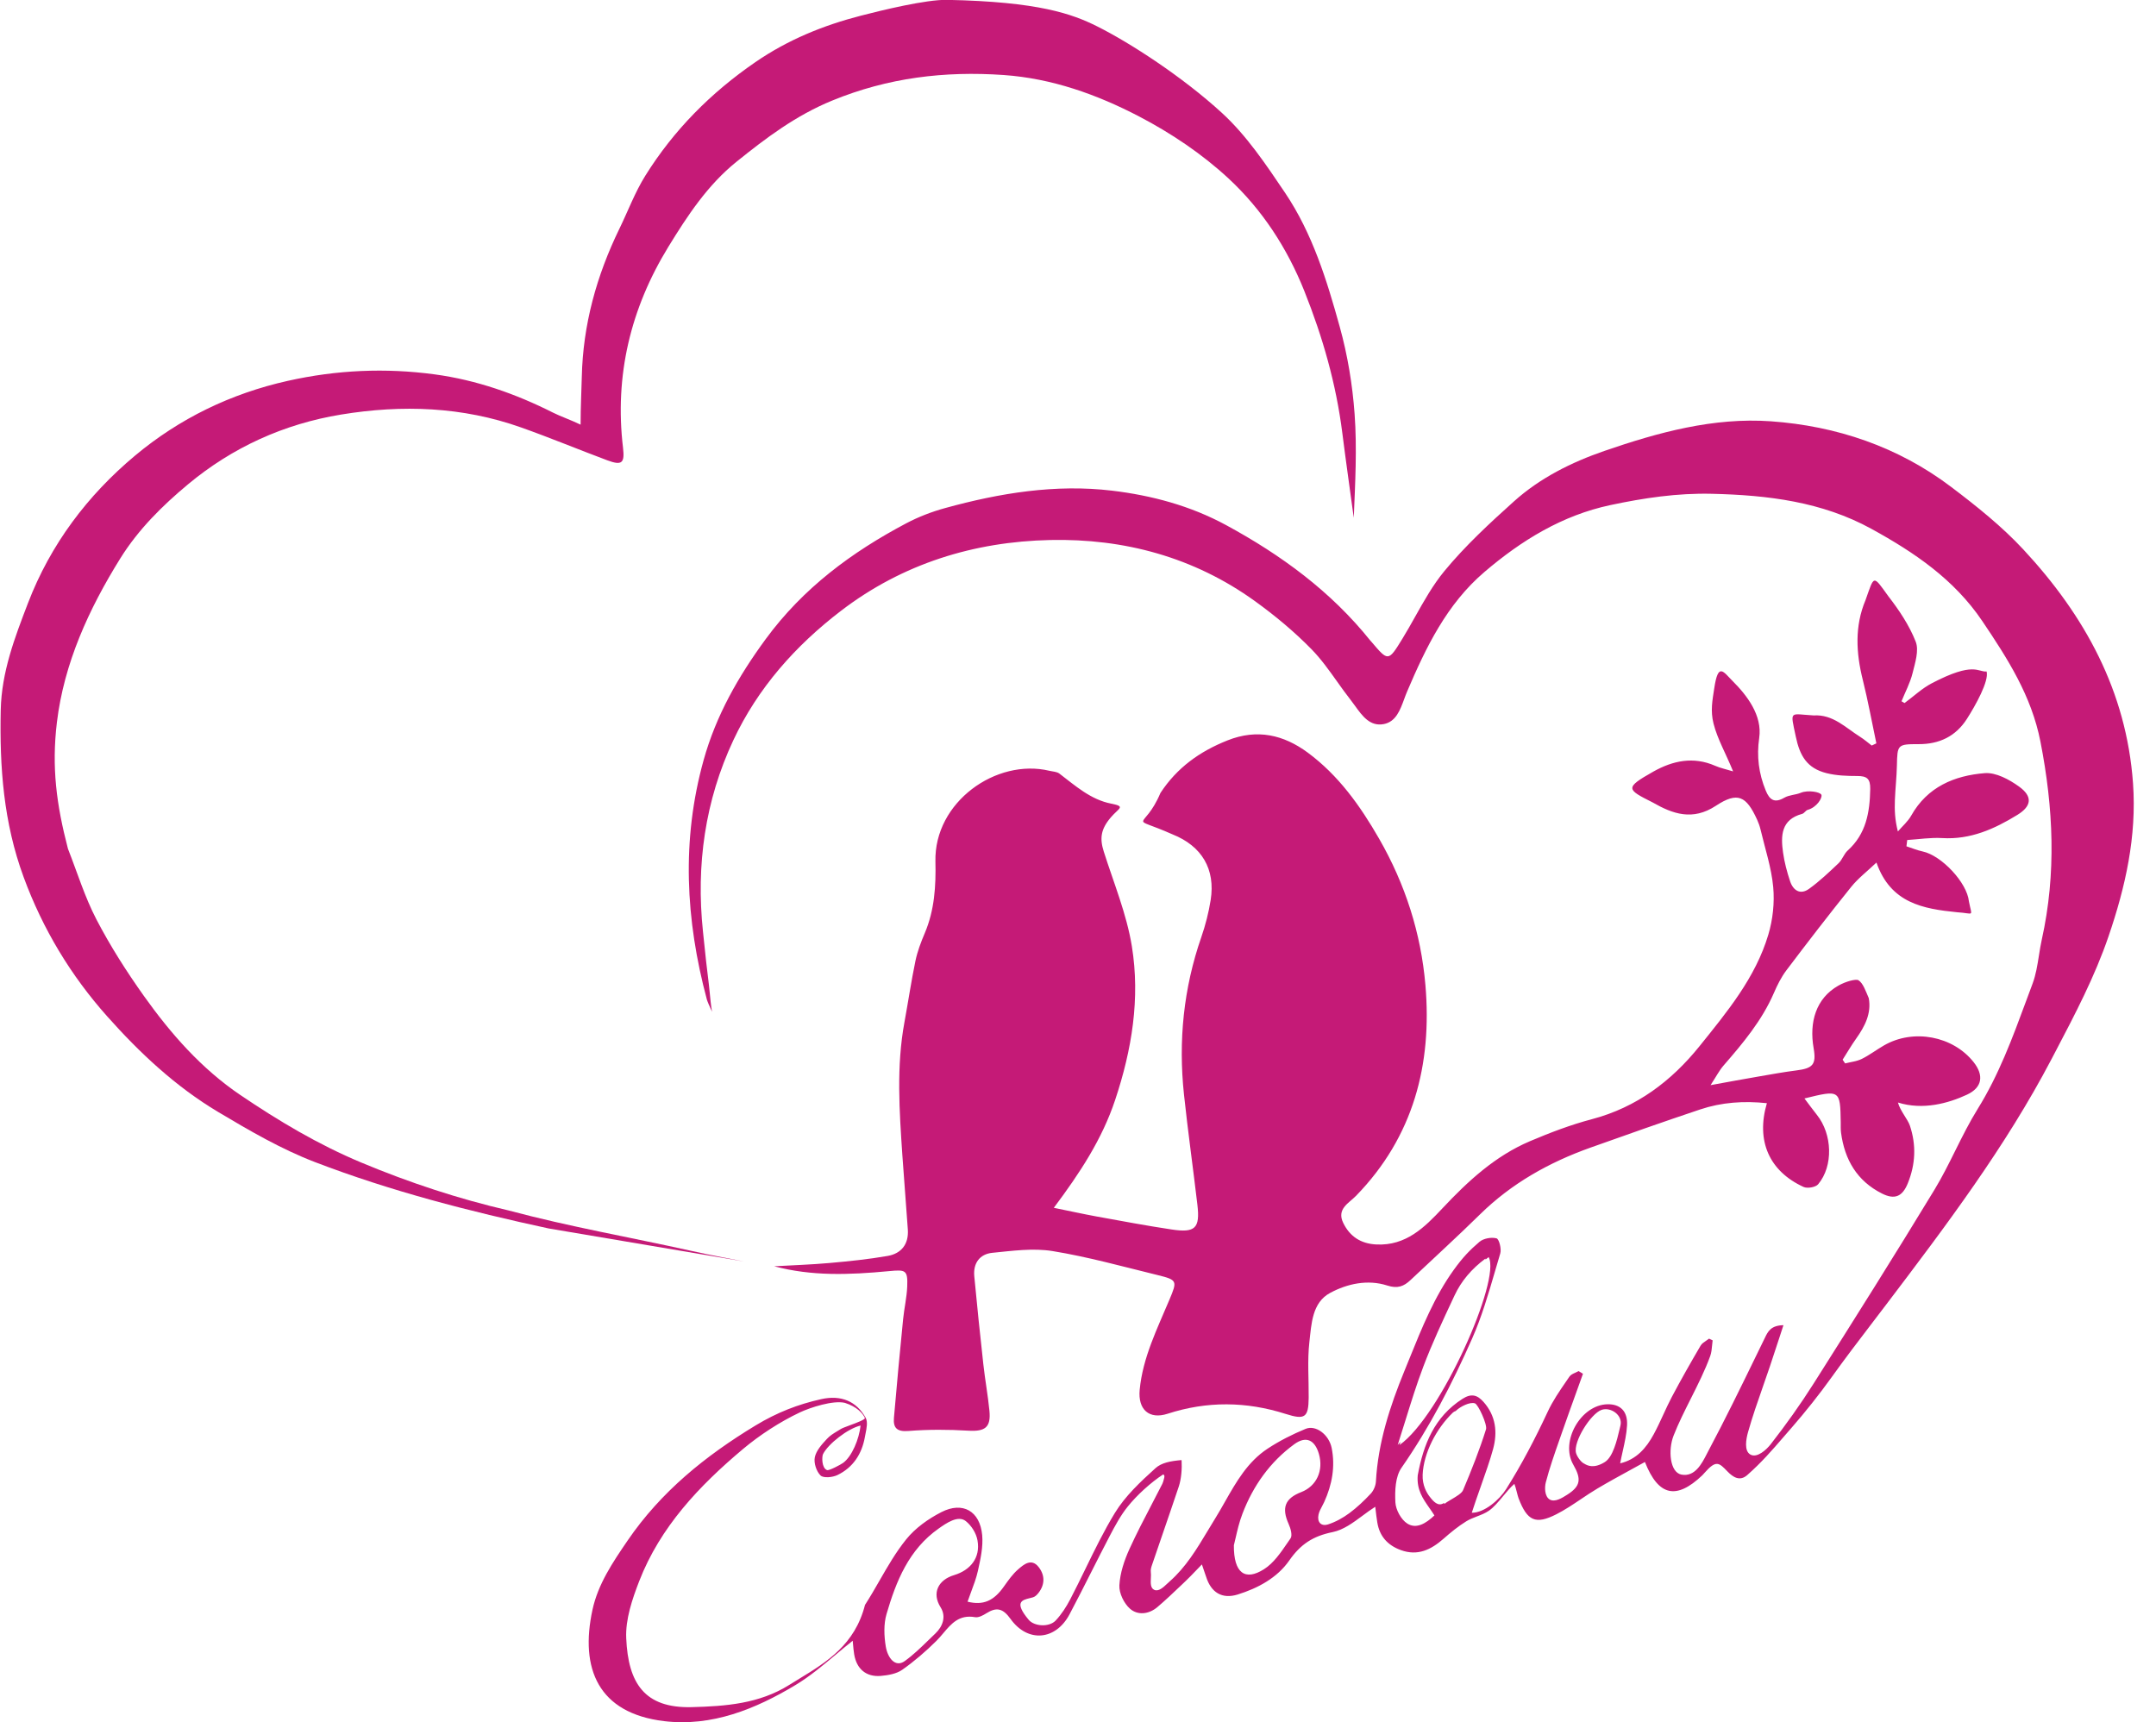 <?xml version="1.0" encoding="UTF-8"?> <svg xmlns="http://www.w3.org/2000/svg" width="388" height="310" viewBox="0 0 388 310" fill="none"><g clip-path="url(#clip0_2_37)"><path d="M311.894 138.837C310.584 135.6 309.086 133.047 308.372 130.237C307.783 127.896 308.178 126.044 308.503 123.872C309.211 119.152 310.12 120.886 311.85 122.62C314.362 125.13 317.183 128.754 316.593 132.809C316.111 136.12 316.506 139.23 317.772 142.297C318.461 143.981 319.351 144.6 321.112 143.574C321.983 143.067 323.143 143.08 324.07 142.691C325.367 142.147 327.592 142.541 327.786 143.055C327.993 143.605 326.953 145.314 325.317 145.764C324.953 145.865 324.702 146.384 324.321 146.484C320.51 147.517 320.454 150.428 320.886 153.463C321.131 155.209 321.595 156.943 322.153 158.62C322.703 160.272 323.989 161.105 325.543 159.99C327.454 158.62 329.171 156.98 330.882 155.359C331.546 154.727 331.835 153.7 332.511 153.087C335.833 150.09 336.497 146.222 336.572 142.016C336.603 140.132 335.958 139.669 334.235 139.669C332.386 139.669 330.481 139.6 328.707 139.155C325.211 138.273 323.907 136.076 323.174 132.572C322.165 127.746 321.996 128.516 326.383 128.766C329.867 128.547 332.116 130.963 334.73 132.603C335.476 133.072 336.14 133.654 336.841 134.186C337.117 134.055 337.399 133.923 337.675 133.792C336.872 129.986 336.177 126.156 335.237 122.382C334.021 117.519 333.746 112.712 335.726 108.006C337.324 103.512 337.029 103.425 339.806 107.28C341.761 109.802 343.603 112.55 344.757 115.491C345.377 117.075 344.65 119.303 344.192 121.156C343.76 122.902 342.883 124.536 342.2 126.219C342.381 126.325 342.563 126.431 342.744 126.538C344.38 125.342 345.872 123.903 347.664 122.971C355.272 118.997 355.93 121.005 357.516 120.861C357.979 122.589 355.485 127.02 353.981 129.373C351.963 132.534 349.011 133.948 345.264 133.936C341.46 133.929 341.454 134.036 341.372 137.791C341.328 139.869 341.084 141.947 341.009 144.024C340.946 145.764 340.996 147.504 341.548 149.651C342.356 148.706 343.353 147.862 343.948 146.797C346.856 141.621 351.725 139.594 357.171 139.155C359.176 138.992 361.589 140.294 363.356 141.572C365.831 143.355 365.631 145.082 363.055 146.666C358.932 149.201 354.602 151.148 349.531 150.841C347.445 150.715 345.327 151.059 343.227 151.191C343.184 151.567 343.133 151.948 343.09 152.324C344.061 152.637 345.013 153.037 346.004 153.25C349.413 153.976 354 158.864 354.332 162.238C354.89 165.154 355.366 164.385 352.189 164.19C346.122 163.577 340.25 162.576 337.693 155.246C336.027 156.83 334.398 158.075 333.15 159.621C329.171 164.566 325.298 169.592 321.475 174.655C320.548 175.882 319.84 177.315 319.225 178.741C317.076 183.698 313.667 187.76 310.176 191.778C309.406 192.667 308.86 193.744 307.839 195.309C311.216 194.695 313.842 194.207 316.475 193.756C318.724 193.368 320.974 192.955 323.237 192.667C326.226 192.291 326.902 191.628 326.389 188.681C325.561 183.974 326.802 179.699 330.819 177.408C332.173 176.633 334.021 176.151 334.46 176.432C335.287 176.964 335.733 178.328 336.309 179.649C336.817 182.371 335.613 184.719 334.059 186.903C333.182 188.136 332.417 189.457 331.603 190.733C331.753 190.952 331.903 191.178 332.054 191.396C333.056 191.14 334.14 191.04 335.049 190.59C336.446 189.901 337.7 188.931 339.054 188.155C344.337 185.113 351.443 186.453 355.178 191.165C357.064 193.55 356.745 195.74 353.981 197.024C350.616 198.588 346.053 199.846 341.56 198.438C341.955 199.915 343.327 201.467 343.704 202.581C344.882 206.098 344.725 209.553 343.334 212.977C342.369 215.355 340.996 215.987 338.671 214.811C334.197 212.558 331.966 208.727 331.32 203.876C331.239 203.257 331.271 202.625 331.264 201.999C331.17 196.153 331.132 196.129 324.734 197.706C325.543 198.77 326.232 199.727 326.965 200.647C329.76 204.127 329.967 209.86 327.197 213.152C326.746 213.69 325.26 213.947 324.578 213.634C318.386 210.792 315.986 205.341 317.972 198.557C313.849 198.119 309.838 198.388 305.971 199.683C299.36 201.892 292.793 204.215 286.225 206.555C278.78 209.209 272.024 212.989 266.334 218.584C262.255 222.596 258.012 226.452 253.851 230.382C252.635 231.534 251.513 231.971 249.665 231.377C246.136 230.238 242.464 231.045 239.374 232.704C236.11 234.456 236.01 238.324 235.639 241.566C235.264 244.864 235.545 248.232 235.514 251.567C235.476 255.135 234.844 255.592 231.366 254.484C224.284 252.225 217.216 252.156 210.128 254.453C206.813 255.529 204.763 253.714 205.101 250.141C205.659 244.308 208.26 239.157 210.472 233.88C211.876 230.539 211.895 230.37 208.298 229.487C202.025 227.954 195.777 226.208 189.422 225.175C185.913 224.605 182.184 225.131 178.581 225.488C176.318 225.713 175.109 227.359 175.335 229.706C175.836 234.989 176.375 240.271 176.964 245.541C177.271 248.338 177.785 251.111 178.06 253.909C178.355 256.919 177.271 257.676 174.282 257.501C170.684 257.288 167.05 257.269 163.465 257.557C161.36 257.726 160.727 256.951 160.877 255.179C161.379 249.265 161.943 243.356 162.525 237.455C162.719 235.489 163.183 233.542 163.265 231.572C163.384 228.586 162.982 228.498 160.038 228.78C152.687 229.481 146.038 229.694 139.325 227.91C142.647 227.722 145.975 227.616 149.284 227.321C152.787 227.008 156.303 226.652 159.768 226.045C162.224 225.613 163.553 223.905 163.377 221.313C163.076 216.857 162.695 212.407 162.394 207.951C161.855 199.952 161.297 191.96 162.764 183.993C163.44 180.319 163.985 176.614 164.744 172.952C165.101 171.238 165.74 169.56 166.429 167.939C168.184 163.802 168.447 159.434 168.341 155.065C168.09 144.362 179.276 136.44 188.858 138.73C189.466 138.874 190.187 138.886 190.645 139.23C193.527 141.427 196.278 143.918 199.975 144.644C202.664 145.17 201.36 145.42 199.919 147.104C198.076 149.257 197.889 150.916 198.64 153.275C200.433 158.927 202.752 164.509 203.691 170.305C205.209 179.681 203.71 188.906 200.684 197.981C198.333 205.022 194.41 211.03 189.648 217.389C192.55 217.977 194.918 218.503 197.306 218.941C201.811 219.761 206.317 220.606 210.849 221.288C215.116 221.933 215.981 221.056 215.486 216.838C214.708 210.223 213.781 203.626 213.073 197.004C212.039 187.341 212.992 177.878 216.194 168.659C216.939 166.506 217.516 164.253 217.874 162C218.757 156.417 216.275 152.274 211.018 150.177C202.815 146.535 205.847 149.814 208.836 142.723C211.825 138.166 215.887 135.256 220.906 133.26C226.271 131.125 231.028 132.271 235.345 135.457C240.866 139.537 244.777 145.013 248.192 150.959C252.911 159.171 255.725 167.995 256.521 177.284C257.748 191.559 254.384 204.596 244.043 215.224C242.752 216.551 240.503 217.583 241.731 220.105C242.928 222.559 244.896 223.848 247.691 223.986C253.023 224.249 256.364 220.913 259.598 217.464C264.185 212.576 269.073 208.064 275.321 205.404C278.956 203.858 282.691 202.437 286.507 201.43C294.541 199.308 300.802 194.57 305.839 188.311C310.784 182.159 315.929 175.975 318.235 168.215C319.044 165.504 319.37 162.476 319.113 159.666C318.793 156.173 317.646 152.749 316.831 149.301C316.688 148.694 316.475 148.099 316.218 147.536C314.262 143.249 312.708 142.454 308.798 145.026C304.618 147.774 301.059 146.515 297.424 144.431C292.742 142.066 292.291 141.834 297.555 138.868C301.071 136.896 304.749 136.12 308.66 137.828C309.588 138.241 310.596 138.442 311.894 138.837Z" fill="#C51A77"></path><path d="M98.753 221.107C84.496 218.028 70.358 214.404 56.715 209.172C50.593 206.825 44.94 203.521 39.294 200.16C31.554 195.547 25.081 189.439 19.246 182.88C12.773 175.601 7.715 167.277 4.256 157.876C0.622 148.006 -0.087 138.048 0.133 127.784C0.283 120.949 2.646 114.773 5.04 108.539C9.1 97.975 15.737 89.168 24.285 82.02C32.256 75.349 41.512 70.843 51.821 68.54C60.594 66.581 69.374 66.186 78.236 67.382C85.743 68.396 92.806 70.88 99.561 74.285C100.821 74.924 102.694 75.568 104.487 76.432C104.487 73.121 104.644 70.53 104.7 67.882C104.907 58.444 107.363 49.601 111.474 41.158C113.022 37.978 114.269 34.611 116.131 31.626C121.251 23.415 127.918 16.699 135.946 11.179C141.818 7.142 148.191 4.551 154.99 2.805C158.707 1.847 166.641 -0.099 170.457 -0.024C186.938 0.307 192.955 2.504 197.435 4.739C203.395 7.718 212.802 13.82 219.895 20.316C224.351 24.397 227.848 29.636 231.264 34.699C236.189 42.015 238.784 50.44 241.109 58.839C242.519 63.921 243.396 69.234 243.778 74.498C244.23 80.694 243.884 86.946 243.628 93.199C242.938 88.11 242.211 83.022 241.566 77.921C240.451 69.103 238.044 60.679 234.742 52.405C231.62 44.588 227.115 37.716 221.105 32.133C216.349 27.721 210.752 23.959 204.987 20.955C197.423 17.006 189.295 14.108 180.616 13.501C170.006 12.762 159.816 13.976 149.764 18.101C143.197 20.792 137.863 24.829 132.531 29.122C127.335 33.309 123.707 38.836 120.279 44.425C113.48 55.522 110.572 67.576 112.12 80.588C112.452 83.36 111.919 83.829 109.287 82.847C104.11 80.913 99.01 78.791 93.808 76.945C83.236 73.184 72.37 72.814 61.403 74.611C51.088 76.3 41.813 80.525 33.817 87.184C29.198 91.034 24.899 95.289 21.646 100.509C15.963 109.641 11.513 119.404 10.241 130.012C9.27 138.111 10.159 144.814 12.228 152.762C13.901 157.019 15.255 161.45 17.354 165.486C19.842 170.268 22.768 174.862 25.895 179.256C30.746 186.071 36.261 192.355 43.254 197.087C50.142 201.749 57.242 205.986 65 209.235C73.617 212.84 82.541 215.788 91.559 217.872C102.488 220.794 113.505 222.71 124.478 225.151C128.024 225.94 130.187 226.327 133.896 227.047" fill="#C51A77"></path><path fill-rule="evenodd" clip-rule="evenodd" d="M215.233 282.677C215.563 282.333 215.914 281.967 216.298 281.574C216.578 282.419 216.761 282.943 216.915 283.388L217.051 283.776C217.934 286.618 219.915 287.864 222.741 286.987C226.394 285.854 229.854 283.971 232.009 280.879C234.059 277.938 236.271 276.479 239.837 275.753C241.759 275.362 243.497 274.073 245.217 272.797C245.975 272.235 246.729 271.675 247.494 271.197L247.516 271.365L247.574 271.859C247.646 272.468 247.736 273.249 247.864 274.025C248.272 276.522 249.738 278.137 252.101 278.995C255.146 280.103 257.54 278.919 259.784 276.949C261.074 275.816 262.422 274.707 263.876 273.813C264.469 273.446 265.135 273.189 265.8 272.933C266.554 272.643 267.306 272.353 267.95 271.904C268.838 271.284 269.651 270.306 270.479 269.311C271.138 268.517 271.807 267.714 272.53 267.072C272.687 267.444 272.838 268.035 272.978 268.582C273.089 269.02 273.194 269.428 273.289 269.676C274.837 273.725 276.316 274.463 280.094 272.542C281.62 271.767 283.048 270.807 284.477 269.846C285.459 269.185 286.442 268.525 287.458 267.923C289.447 266.741 291.48 265.628 293.522 264.511C294.355 264.055 295.191 263.598 296.025 263.135C298.462 269.313 301.683 269.964 306.345 265.539C306.459 265.431 306.561 265.312 306.663 265.193L306.766 265.076C308.833 262.727 309.363 263.274 310.815 264.774L310.883 264.844C311.879 265.871 313.101 266.678 314.442 265.489C317.023 263.211 318.906 261.032 321.009 258.597C321.494 258.035 321.994 257.457 322.514 256.864C324.808 254.242 327.477 250.881 329.527 248.014C331.97 244.597 334.518 241.26 337.067 237.923C337.866 236.877 338.664 235.832 339.46 234.783C350.206 220.614 360.911 206.445 369.214 190.591L369.875 189.33C373.435 182.54 376.982 175.779 379.46 168.523C382.506 159.611 384.548 150.554 383.865 140.978C382.675 124.381 375.161 110.768 364.132 98.901C360.265 94.739 355.734 91.121 351.184 87.674C341.609 80.413 330.504 76.664 318.679 75.825C308.382 75.099 298.425 77.816 288.717 81.164C282.757 83.223 277.137 86.034 272.443 90.252C268.05 94.194 263.669 98.257 259.928 102.794C257.883 105.277 256.286 108.123 254.688 110.97C253.929 112.322 253.171 113.673 252.364 114.986C249.845 119.086 249.826 119.073 246.824 115.531C246.794 115.494 246.76 115.461 246.728 115.427C246.687 115.386 246.646 115.344 246.611 115.299C239.517 106.443 230.587 99.909 220.679 94.526C214.23 91.022 207.249 89.163 200.124 88.311C189.966 87.098 179.926 88.737 170.1 91.441C167.706 92.098 165.318 93.012 163.125 94.169C153.262 99.383 144.519 105.861 137.795 115.03C132.869 121.752 128.865 128.768 126.628 136.798C122.617 151.211 123.369 165.532 127.21 179.901C127.286 180.189 127.649 181.052 128.138 182.104C127.941 180.97 127.816 179.648 127.716 178.592C127.664 178.038 127.619 177.558 127.574 177.216C127.203 174.347 126.932 171.733 126.641 168.926L126.508 167.653C125.249 155.699 126.878 144.101 131.98 133.218C136.373 123.836 143.16 116.194 151.381 109.911C162.461 101.442 175.277 97.493 189.001 97.193C202.299 96.904 214.851 100.278 225.818 108.177C229.44 110.786 232.924 113.684 236.039 116.87C237.739 118.612 239.168 120.619 240.599 122.628C241.403 123.758 242.209 124.89 243.064 125.976C243.33 126.313 243.589 126.675 243.854 127.041C245.162 128.859 246.556 130.794 249.018 130.326C251.197 129.915 251.964 127.829 252.694 125.844C252.864 125.38 253.033 124.923 253.216 124.493C256.619 116.507 260.36 108.74 267.141 102.95C273.796 97.262 281.141 92.749 289.808 90.909C295.811 89.632 301.84 88.724 308.088 88.875C318.134 89.113 327.885 90.295 336.796 95.189C344.485 99.415 351.654 104.246 356.737 111.781C361.299 118.547 365.591 125.244 367.202 133.474C369.534 145.391 370.091 157.226 367.441 169.136C367.232 170.077 367.08 171.039 366.929 172C366.657 173.724 366.385 175.448 365.786 177.047C365.386 178.111 364.992 179.178 364.597 180.245C362.149 186.868 359.7 193.492 355.922 199.572C354.429 201.974 353.164 204.517 351.898 207.061C350.711 209.45 349.523 211.839 348.145 214.111C341.039 225.821 333.731 237.418 326.4 248.997C324.012 252.771 321.404 256.426 318.654 259.95C317.895 260.92 316.235 262.459 315.025 261.808C313.822 261.158 314.242 258.973 314.58 257.765C315.368 254.973 316.326 252.234 317.285 249.493C317.699 248.307 318.115 247.12 318.516 245.93C319.087 244.241 319.639 242.546 320.224 240.75C320.352 240.356 320.482 239.958 320.614 239.553C320.725 239.212 320.839 238.865 320.954 238.514C318.685 238.554 318.158 239.652 317.607 240.803L317.482 241.061L316.12 243.855C313.296 249.655 310.471 255.456 307.443 261.145L307.404 261.218C307.325 261.366 307.246 261.522 307.163 261.684C306.253 263.454 305.017 265.86 302.598 265.407C300.511 265.013 300.167 260.982 301.182 258.391C302.052 256.171 303.173 253.942 304.296 251.707C305.576 249.162 306.86 246.609 307.781 244.053C307.994 243.457 308.053 242.807 308.113 242.157C308.141 241.85 308.169 241.543 308.213 241.243C308.053 241.162 307.888 241.085 307.725 241.01L307.568 240.936C307.404 241.068 307.222 241.189 307.04 241.309C306.652 241.568 306.265 241.826 306.051 242.188C304.271 245.223 302.529 248.29 300.881 251.4C300.326 252.453 299.828 253.535 299.329 254.618C298.781 255.807 298.233 256.997 297.61 258.147C296.269 260.626 294.489 262.691 291.569 263.379C291.712 262.624 291.875 261.89 292.037 261.167C292.389 259.583 292.728 258.06 292.81 256.526C292.941 253.96 291.544 252.696 289.281 252.746C284.468 252.852 280.734 259.461 283.134 263.617C284.631 266.215 284.456 267.491 282.031 269.031L282.008 269.045C281.131 269.602 279.811 270.441 278.879 269.882C277.964 269.331 277.951 267.704 278.189 266.797C278.857 264.236 279.734 261.731 280.611 259.225L281.066 257.922C281.922 255.463 282.805 253.01 283.689 250.558C284.086 249.458 284.482 248.357 284.876 247.257C284.686 247.144 284.499 247.028 284.311 246.911L284.093 246.775C283.913 246.879 283.713 246.968 283.515 247.057C283.089 247.247 282.667 247.436 282.445 247.764C282.256 248.04 282.067 248.315 281.877 248.591C280.656 250.367 279.438 252.138 278.521 254.11C276.259 258.967 273.815 263.629 271.058 268.004C269.855 269.913 267.141 272.304 264.866 272.273C265.316 270.854 265.879 269.261 266.451 267.642C267.29 265.269 268.148 262.841 268.695 260.832C269.529 257.772 269.203 254.83 266.978 252.321C265.856 251.062 264.797 250.743 263.193 251.77C258.129 255.018 256.168 259.962 255.14 265.539C254.926 268.114 256.052 269.721 257.234 271.409C257.54 271.846 257.85 272.289 258.142 272.755C256.6 274.213 254.883 275.252 253.254 274.213C252.145 273.506 251.186 271.741 251.117 270.401C251.01 268.33 251.104 265.782 252.207 264.193C257.29 256.883 261.344 249.028 264.916 240.948C266.647 237.043 267.853 232.904 269.058 228.773C269.366 227.715 269.676 226.655 269.992 225.602C270.237 224.782 269.78 223.011 269.322 222.885C268.394 222.635 266.966 222.892 266.239 223.518C264.521 224.995 263.305 226.228 261.638 228.537C258.164 233.355 255.899 238.955 253.667 244.476C253.358 245.238 253.05 245.999 252.74 246.756C250.139 253.103 247.996 259.675 247.614 266.653C247.57 267.397 247.206 268.274 246.699 268.818C245.508 270.095 244.223 271.315 242.82 272.354C241.673 273.199 240.363 273.932 239.016 274.363C237.706 274.782 237.004 273.919 237.286 272.605C237.399 272.076 237.665 271.582 237.931 271.085C238.062 270.841 238.194 270.595 238.307 270.346C239.723 267.229 240.326 263.967 239.649 260.607C239.16 258.191 236.779 256.42 234.967 257.171C232.592 258.153 230.255 259.33 228.111 260.744C224.526 263.109 222.482 266.71 220.448 270.292C219.866 271.319 219.284 272.344 218.667 273.337C218.22 274.058 217.784 274.786 217.347 275.513C215.37 278.807 213.399 282.091 210.458 284.665C210.327 284.779 210.187 284.911 210.041 285.049C209.337 285.712 208.486 286.515 207.707 286.142C207.028 285.814 207.071 284.919 207.114 284.041C207.133 283.646 207.152 283.255 207.105 282.919C207.049 282.525 207.18 282.081 207.312 281.692C207.906 279.947 208.506 278.204 209.105 276.46C210.124 273.495 211.143 270.529 212.137 267.554C212.595 266.177 212.733 264.356 212.645 262.823C212.523 262.732 212.56 262.772 212.597 262.812C212.634 262.852 212.671 262.892 212.545 262.797C210.64 262.972 209.03 263.267 207.945 264.249C205.257 266.678 202.5 269.256 200.638 272.304C198.668 275.534 197.004 278.949 195.339 282.365C194.445 284.199 193.551 286.033 192.61 287.838C191.896 289.209 191.031 290.555 189.978 291.675C188.806 292.914 186.131 292.739 185.128 291.543C182.447 288.345 183.927 287.984 185.338 287.64C185.536 287.592 185.733 287.544 185.917 287.488C186.318 287.363 186.638 287.018 186.889 286.7C188.073 285.185 188.048 283.514 186.945 282.081C185.642 280.384 184.257 281.554 183.191 282.494C182.244 283.321 181.489 284.387 180.748 285.432L180.634 285.591C178.849 288.114 176.962 288.99 174.124 288.277C174.324 287.692 174.541 287.112 174.758 286.535C175.232 285.271 175.703 284.016 175.991 282.718L176.001 282.67C176.462 280.582 176.948 278.378 176.756 276.285C176.355 271.972 173.258 270.195 169.423 272.154C167.074 273.356 164.717 275.027 163.081 277.061C161.198 279.406 159.761 281.909 158.302 284.449C157.461 285.915 156.613 287.392 155.668 288.859C153.833 296.052 148.76 299.147 143.823 302.158C143.22 302.526 142.619 302.893 142.025 303.266C136.642 306.646 130.601 307.102 124.478 307.259C115.986 307.478 113.048 302.953 112.697 294.848C112.546 291.462 113.769 287.851 115.028 284.596C118.82 274.814 125.863 267.391 133.722 260.795C136.699 258.297 140.371 255.9 143.924 254.223C145.823 253.322 149.953 251.989 152.052 252.496C154.246 253.198 155.242 254.367 155.643 255.193C155.78 255.48 154.218 256.059 152.92 256.541C152.205 256.807 151.568 257.043 151.344 257.183C151.123 257.32 150.92 257.443 150.732 257.558C149.914 258.054 149.366 258.387 148.806 258.992C147.909 259.956 146.888 261.077 146.638 262.278C146.424 263.298 146.919 264.838 147.671 265.564C148.198 266.071 149.833 265.908 150.705 265.489C153.512 264.137 155.098 261.708 155.643 258.666C155.676 258.478 155.716 258.281 155.756 258.08C155.963 257.055 156.192 255.921 155.793 255.193C154.138 252.195 151.35 251.031 147.785 251.826C143.635 252.752 139.851 254.21 135.947 256.576C126.929 262.046 118.951 268.48 112.934 277.293C110.259 281.21 107.627 285.103 106.624 289.735C104.33 300.33 107.646 308.355 119.527 309.781C128.119 310.808 135.965 307.61 143.184 303.266C145.705 301.747 147.989 299.834 150.289 297.908C151.333 297.033 152.381 296.156 153.456 295.311C153.477 295.505 153.495 295.721 153.515 295.953C153.563 296.498 153.618 297.126 153.719 297.746C154.151 300.375 155.862 301.858 158.5 301.639C159.823 301.526 161.32 301.27 162.361 300.543C164.554 299.004 166.616 297.22 168.521 295.33C168.957 294.898 169.36 294.421 169.76 293.947C171.202 292.24 172.618 290.563 175.477 291.068C176.104 291.181 176.919 290.742 177.52 290.361C179.369 289.197 180.509 289.497 181.863 291.387C184.965 295.718 189.991 295.236 192.473 290.561C193.812 288.04 195.101 285.49 196.39 282.939C197.482 280.778 198.575 278.617 199.698 276.473C200.663 274.626 201.666 272.755 202.963 271.146C204.586 269.125 207.068 266.846 209.342 265.363L209.353 265.372C209.527 265.522 209.592 265.578 209.525 265.958C209.49 266.074 209.459 266.192 209.43 266.309C209.362 266.574 209.295 266.84 209.173 267.078C208.559 268.289 207.931 269.492 207.303 270.697C205.908 273.372 204.512 276.047 203.264 278.788C202.33 280.841 201.565 283.119 201.447 285.335C201.371 286.737 202.274 288.595 203.358 289.547C204.743 290.768 206.748 290.555 208.271 289.266C209.754 288.009 211.163 286.666 212.573 285.323L213.297 284.634C213.934 284.032 214.538 283.401 215.233 282.677ZM227.478 282.431C224.063 284.602 222.007 283.132 222.052 278.119C222.149 277.75 222.25 277.307 222.363 276.816C222.652 275.548 223.017 273.951 223.6 272.436C225.517 267.422 228.557 263.129 232.924 259.937C235.024 258.404 236.609 259.142 237.349 261.665C238.226 264.675 236.935 267.485 234.177 268.555C231.232 269.695 230.612 271.39 231.903 274.282C232.26 275.071 232.624 276.347 232.247 276.886C232.061 277.153 231.874 277.425 231.686 277.7C230.468 279.481 229.195 281.341 227.478 282.431ZM173.798 273.769C174.794 274.558 175.678 275.903 175.915 277.255C176.473 280.403 174.606 282.618 171.723 283.489C168.828 284.358 167.656 286.724 169.273 289.29C170.332 290.974 169.637 292.764 168.333 294.003C167.932 294.384 167.535 294.77 167.136 295.158C165.757 296.5 164.371 297.85 162.824 298.966C161.114 300.199 159.741 298.397 159.403 296.325C159.096 294.435 159.014 292.32 159.541 290.511C161.271 284.584 163.545 278.907 168.916 275.12C170.301 274.145 172.4 272.668 173.798 273.769ZM252.042 259.514C251.87 259.709 251.702 259.892 251.537 260.062C252.005 258.614 252.457 257.159 252.908 255.704C253.917 252.45 254.927 249.194 256.13 246.011C257.717 241.805 259.629 237.72 261.538 233.645L261.758 233.175C262.973 230.571 264.797 228.412 267.316 226.529C267.32 226.55 267.324 226.57 267.327 226.592C267.333 226.626 267.337 226.66 267.341 226.694C267.526 226.546 267.714 226.401 267.904 226.258C270.172 230.277 259.281 254.873 251.861 260.08L252.042 259.514ZM257.221 269.288C256.788 268.718 255.942 267.341 256.023 265.426C256.192 261.527 258.474 257.121 261.463 254.248C261.596 254.121 261.774 254.024 261.982 253.951L262.058 253.879C262.771 253.19 264.527 252.27 265.435 252.583C266.031 252.79 267.691 256.413 267.428 257.253C266.256 260.989 264.815 264.613 263.292 268.217C263.059 268.771 262.092 269.341 261.214 269.86C260.72 270.151 260.255 270.425 259.965 270.671L259.854 270.522L259.847 270.527C258.8 271.19 257.997 270.314 257.221 269.288ZM288.229 253.754C289.858 253.19 292.083 254.698 291.619 256.582C291.567 256.791 291.513 257.019 291.456 257.264C290.987 259.242 290.285 262.211 288.818 263.142C286.786 264.415 285.618 263.735 285.168 263.473C285.119 263.444 285.078 263.42 285.045 263.405C284.481 263.129 283.798 262.14 283.629 261.521C283.077 259.506 286.286 254.423 288.229 253.754ZM148.117 261.714C149.025 259.899 152.579 257.102 154.872 256.576C154.621 258.992 153.305 262.184 151.701 263.317C151.318 263.592 149.207 264.738 148.831 264.594C147.847 264.211 147.891 262.159 148.117 261.714Z" fill="#C51A77"></path></g><defs><clipPath id="clip0_2_37"><rect width="388" height="310" fill="white"></rect></clipPath></defs></svg> 